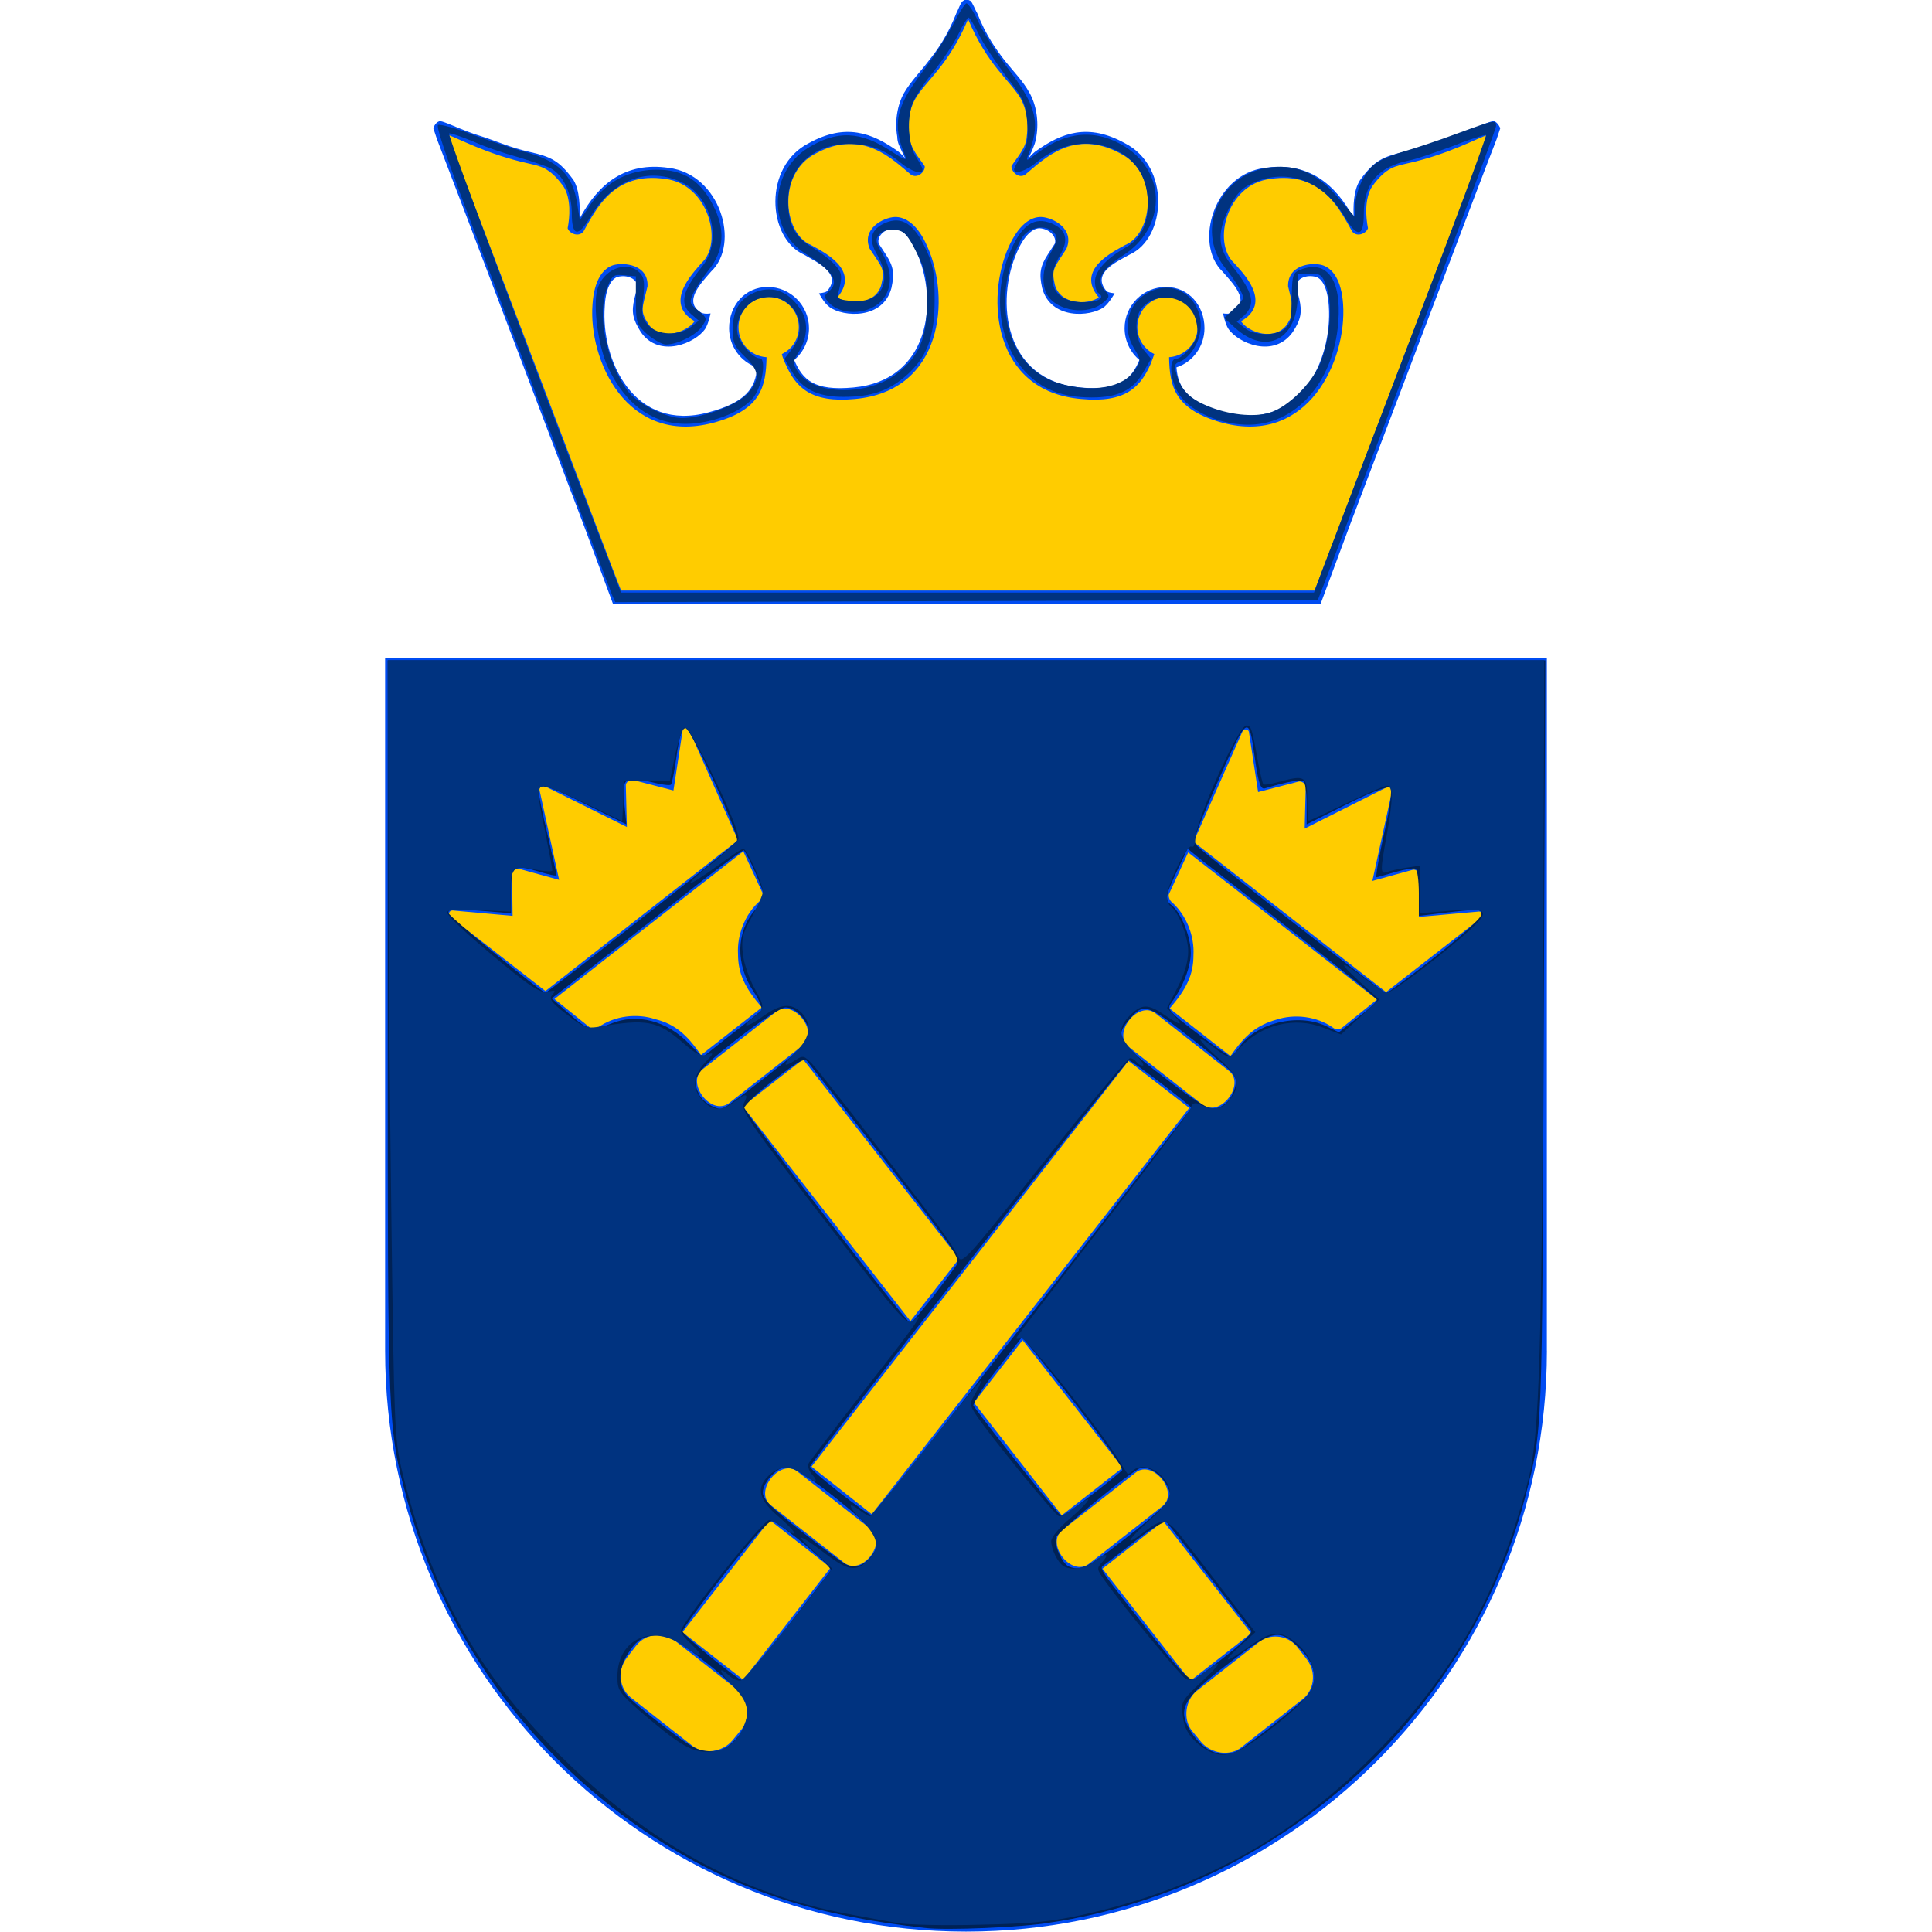<?xml version="1.0" encoding="utf-8"?>
<!-- Generator: Adobe Illustrator 26.5.0, SVG Export Plug-In . SVG Version: 6.00 Build 0)  -->
<svg version="1.1" id="Layer_1" xmlns="http://www.w3.org/2000/svg" xmlns:xlink="http://www.w3.org/1999/xlink" x="0px" y="0px"
	 viewBox="0 0 512 512" style="enable-background:new 0 0 512 512;" xml:space="preserve">
<style type="text/css">
	.st0{fill:#004CF2;}
	.st1{fill:#FFCC00;}
	.st2{fill:#002255;}
	.st3{fill:#003380;}
</style>
<g id="XMLID_1_">
	<path id="XMLID_3_" class="st0" d="M409.94,357.96c0,84.96-68.98,153.94-153.94,153.94s-153.94-68.84-153.94-153.94V174.31h307.87
		V357.96L409.94,357.96z"/>
	<polygon id="XMLID_4_" class="st1" points="299.04,281.14 315.16,293.61 231.04,401.28 215.06,388.67 	"/>
	<path id="XMLID_5_" class="st1" d="M194.17,461.15c-2.8,3.36-7.85,3.79-10.65,1.54l-16.26-12.76c-2.94-2.24-3.93-7.01-1.12-10.65
		l2.38-3.08c2.8-3.65,7.71-3.65,10.51-1.26l16.26,12.76c2.94,2.38,3.65,7.29,1.4,10.37L194.17,461.15L194.17,461.15z"/>
	<path id="XMLID_6_" class="st1" d="M314.88,225.9l-5.05,10.94c-0.28,0.42,0,1.54,0.56,2.1c4.21,3.65,6.17,9.39,5.89,14.16
		c0,5.19-1.82,8.97-6.31,14.16l16.12,12.62c3.93-5.75,7.15-8.27,12.2-9.67c4.63-1.54,10.65-0.98,15.14,2.24
		c0.56,0.42,1.68,0.28,2.1,0l9.39-7.57L314.88,225.9L314.88,225.9z"/>
	<path id="XMLID_7_" class="st1" d="M367.32,262.91l25.38-19.77c0.42-0.28,0.28-1.82-1.12-1.54l-15.56,1.4l0.14-11.08
		c0-0.7-0.98-1.68-1.82-1.4l-10.65,2.94l5.19-23.69c0.14-0.42-0.14-0.84-0.28-1.12c-0.14-0.14-0.7-0.28-1.12,0l-21.73,10.94
		l0.28-11.08c0-0.84-1.12-1.54-1.82-1.4l-10.8,2.8l-2.38-15.56c0-1.4-1.54-1.12-1.68-0.7l-13.04,29.44L367.32,262.91L367.32,262.91z
		"/>
	<path id="XMLID_8_" class="st1" d="M325.68,283.8c4.49,3.5-2.24,12.48-7.01,8.97l-19.49-15.28c-4.63-3.65,2.52-12.48,7.01-8.97
		L325.68,283.8z"/>
	<path id="XMLID_9_" class="st1" d="M230.76,405.21c4.49,3.5-2.24,12.48-7.01,8.97l-19.49-15.28c-4.63-3.65,2.52-12.48,7.01-8.97
		L230.76,405.21z"/>
	<polygon id="XMLID_10_" class="st1" points="203.99,402.83 220.11,415.44 196.98,445.17 180.85,432.55 	"/>
	<path id="XMLID_13_" class="st1" d="M271,355.16l26.5,33.79l-16.12,12.62L258.1,371.7L271,355.16L271,355.16z M212.82,280.71
		l41.36,52.85l-12.9,16.54l-44.44-56.92L212.82,280.71z"/>
	<path id="XMLID_14_" class="st1" d="M318.25,461.57c2.8,3.36,7.85,3.79,10.65,1.54l16.26-12.76c2.94-2.24,3.93-7.01,1.12-10.65
		l-2.38-3.08c-2.8-3.65-7.71-3.65-10.51-1.26l-16.26,12.76c-2.94,2.38-3.65,7.29-1.4,10.37L318.25,461.57L318.25,461.57z"/>
	<path id="XMLID_15_" class="st1" d="M196.98,225.62l5.05,10.94c0.28,0.42,0,1.54-0.56,2.1c-4.21,3.65-6.17,9.39-5.89,14.16
		c0,5.19,1.82,8.97,6.31,14.16l-16.12,12.62c-3.93-5.75-7.15-8.27-12.2-9.53c-4.63-1.54-10.65-0.98-15.14,2.24
		c-0.56,0.42-1.68,0.28-2.1,0l-9.39-7.57L196.98,225.62L196.98,225.62z"/>
	<path id="XMLID_16_" class="st1" d="M144.54,262.63l-25.38-19.77c-0.42-0.28-0.28-1.82,1.12-1.54l15.56,1.4l-0.14-11.08
		c0-0.7,0.98-1.68,1.82-1.4l10.65,2.94L143,209.49c-0.14-0.42,0.14-0.84,0.28-1.12c0.14-0.14,0.7-0.28,1.12,0l21.73,10.8
		l-0.28-11.08c0-0.84,1.12-1.54,1.82-1.4l10.8,2.8l2.38-15.56c0-1.4,1.54-1.12,1.68-0.7l13.04,29.44L144.54,262.63L144.54,262.63z"
		/>
	<path id="XMLID_17_" class="st1" d="M186.18,283.38c-4.49,3.5,2.24,12.48,7.01,8.97l19.49-15.28c4.63-3.65-2.52-12.48-7.01-8.97
		L186.18,283.38L186.18,283.38z"/>
	<path id="XMLID_18_" class="st1" d="M281.52,405.49c-4.49,3.5,2.24,12.48,7.01,8.97l19.49-15.28c4.63-3.65-2.52-12.48-7.01-8.97
		L281.52,405.49z"/>
	<polygon id="XMLID_19_" class="st1" points="308.29,403.11 292.17,415.72 315.44,445.45 331.57,432.83 	"/>
	<path id="XMLID_20_" class="st0" d="M162.49,160.15l-7.71-20.75l-15.7-41.36c-11.36-30-22.85-60.14-23.27-61.13l-0.98-2.94
		c0,0,0.42-1.4,1.54-1.82c0.7-0.42,5.89,2.38,11.08,3.93c3.65,1.12,7.85,3.08,13.04,4.21c5.47,1.26,7.71,2.24,11.5,7.43
		c1.68,2.8,1.68,7.15,1.68,10.09c4.91-9.11,12.06-15,23.55-13.32c13.6,1.68,19.07,20.05,11.22,27.48c-2.38,2.8-7.71,7.99-2.52,10.94
		c1.12,0.42,2.38,0.14,2.38,0.14s-0.56,2.8-1.4,4.07c-2.52,3.79-12.2,7.99-17.1,0.84c-2.1-3.36-2.52-5.19-1.68-8.83l0.84-3.22
		c-0.14-1.96-2.66-3.22-5.33-2.52c-0.98,0.28-3.08,1.96-3.36,7.71c-1.12,14.44,7.85,33.51,27.48,28.18
		c9.95-2.66,12.48-6.45,12.9-11.92c-4.35-1.4-7.43-5.61-7.43-10.37c0-6.03,4.21-10.94,10.23-10.94c6.03,0,10.94,4.91,10.94,10.94
		c0,3.36-1.54,6.45-3.93,8.41c2.24,5.19,5.19,8.27,15.7,7.29c20.19-1.82,22.71-22.85,16.68-36.03c-2.38-5.47-4.91-6.17-5.89-6.17
		c-2.66,0.14-4.63,2.24-4.07,4.07l1.82,2.8c2.1,3.22,2.38,5.05,1.54,8.97c-2.24,8.41-12.76,7.71-16.4,5.05
		c-1.54-1.12-2.8-3.65-2.8-3.65s1.96-0.14,2.24-0.7c3.93-4.63-2.94-7.57-6.17-9.53c-9.81-4.35-10.94-23.41,1.26-29.58
		c9.67-5.33,16.68-2.8,23.69,2.24c0.7,0.56,1.4,1.26,1.82,1.82c-0.42-0.98-0.56-1.12-0.98-2.1c-0.56-1.12-1.12-2.24-1.12-3.65
		c-0.7-4.07,0-8.41,1.82-11.64c1.82-3.08,4.35-5.61,6.45-8.41c2.38-2.94,5.05-6.73,7.43-12.76c0.42-0.7,1.12-2.94,1.82-3.22
		c0.14-0.14,0.42-0.28,0.84-0.28c0.42,0,0.7,0.14,0.98,0.28c0.56,0.28,1.4,2.66,1.82,3.22c2.38,6.03,5.05,9.67,7.43,12.76
		c2.24,2.8,4.77,5.33,6.45,8.41c1.82,3.22,2.52,7.57,1.82,11.64c-0.14,1.4-0.7,2.52-1.12,3.65c-0.42,0.98-0.56,1.12-0.98,2.1
		c0.42-0.56,1.12-1.26,1.82-1.82c7.01-5.05,14.02-7.57,23.69-2.24c12.2,6.17,11.08,25.24,1.26,29.58
		c-3.22,1.82-10.09,4.77-6.17,9.53c0.28,0.56,2.24,0.7,2.24,0.7s-1.26,2.38-2.8,3.65c-3.65,2.66-14.16,3.36-16.4-5.05
		c-0.84-3.79-0.56-5.75,1.54-8.97l1.82-2.8c0.56-1.82-1.4-3.93-4.07-4.07c-0.98,0-3.5,0.7-5.89,6.17
		c-5.89,13.18-3.5,34.21,16.68,36.03c10.51,0.98,13.46-2.1,15.7-7.29c-2.38-1.96-3.93-5.05-3.93-8.41c0-6.03,4.91-10.94,10.94-10.94
		c6.03,0,10.23,4.91,10.23,10.94c0,4.77-3.08,8.97-7.43,10.37c0.42,5.47,2.94,9.25,12.9,11.92c19.63,5.19,28.46-13.74,27.48-28.18
		c-0.42-5.89-2.38-7.43-3.36-7.71c-2.66-0.7-5.19,0.42-5.33,2.52l0.84,3.22c0.84,3.65,0.42,5.61-1.68,8.83
		c-5.05,7.15-14.58,2.94-17.1-0.84c-0.84-1.26-1.4-4.07-1.4-4.07s1.26,0.28,2.38-0.14c5.33-3.08-0.14-8.13-2.52-10.94
		c-7.71-7.43-2.24-25.8,11.22-27.48c11.5-1.68,18.65,4.21,23.55,13.32c-0.14-2.94-0.14-7.29,1.68-10.09
		c3.79-5.19,6.03-6.17,11.5-7.43c5.19-1.12,9.39-3.08,13.04-4.21c5.19-1.68,10.37-4.35,11.08-3.93c0.98,0.42,1.54,1.82,1.54,1.82
		l-0.98,2.94c-0.42,0.98-11.92,31.12-23.27,61.13l-15.7,41.36l-7.71,20.75L162.49,160.15L162.49,160.15z"/>
	<path id="XMLID_21_" class="st1" d="M164.59,156.5c-0.28-0.28-45.14-118.89-46.12-120.85c2.94,0.98,10.51,5.19,21.17,7.57
		c3.5,0.84,5.89,0.98,9.67,6.17c2.1,3.22,1.68,8.27,1.12,11.08c0.42,1.4,2.94,2.52,4.21,0.84c3.22-5.61,7.85-15.98,21.73-13.88
		c11.36,1.4,15.42,16.96,9.53,22.29c-2.1,2.52-10.23,10.51-1.82,15.42c-2.1,2.94-8.97,5.33-12.2,0.84
		c-2.38-3.65-1.68-4.21-0.28-10.09c0.28-5.75-6.17-6.45-9.11-5.61c-2.66,0.84-5.05,3.93-5.47,10.37
		c-1.12,14.86,9.11,37.43,31.96,31.4c12.76-3.36,14.02-9.67,14.16-17.38c-4.21-0.28-7.43-3.65-7.43-7.99c0-4.35,3.5-7.99,7.99-7.99
		c4.35,0,7.99,3.5,7.99,7.99c0,3.22-1.82,5.89-4.49,7.15c0.14,0.7,0.56,1.82,0.98,2.66c2.66,6.03,6.59,10.37,18.37,9.25
		c23.41-2.1,25.38-26.78,19.21-40.38c-2.52-5.89-5.89-7.99-8.69-7.85c-2.94,0.14-8.83,3.08-6.59,8.41c3.36,5.05,4.07,5.33,3.08,9.53
		c-1.4,5.33-8.69,5.47-11.64,3.36c6.31-7.43-4.07-12.2-7.01-13.88c-7.43-3.08-8.97-19.07,1.26-24.25
		c12.34-6.73,20.33,1.54,25.24,5.61c1.68,1.12,3.79-0.7,3.65-2.24c-1.26-1.96-3.93-4.77-4.07-7.99c-0.56-3.5,0-7.15,1.54-9.81
		c2.94-5.05,8.83-8.83,14.02-21.17c5.19,12.34,11.08,16.12,14.02,21.17c1.4,2.66,2.1,6.17,1.54,9.81c-0.14,3.22-2.8,5.89-4.07,7.99
		c0,1.54,1.96,3.36,3.65,2.24c4.91-4.07,12.76-12.34,25.24-5.61c10.23,5.19,8.69,21.17,1.26,24.25c-2.94,1.68-13.32,6.45-7.01,13.88
		c-2.94,2.1-10.23,1.96-11.64-3.36c-0.98-4.21-0.14-4.49,3.08-9.53c2.24-5.33-3.65-8.27-6.59-8.41c-2.8-0.14-6.03,1.96-8.69,7.85
		c-6.17,13.6-4.21,38.41,19.21,40.38c11.78,1.12,15.7-3.22,18.37-9.25c0.28-0.7,0.7-1.82,0.98-2.66c-2.66-1.26-4.49-4.07-4.49-7.15
		c0-4.35,3.5-7.99,7.99-7.99c4.35,0,7.99,3.5,7.99,7.99c0,4.21-3.36,7.71-7.57,7.99c0.14,7.71,1.4,13.88,14.16,17.38
		c22.71,6.03,32.95-16.54,31.96-31.4c-0.42-6.45-2.8-9.53-5.47-10.37c-2.8-0.84-9.25-0.14-9.11,5.61c1.4,5.89,1.96,6.45-0.28,10.09
		c-3.22,4.49-10.09,2.24-12.2-0.84c8.55-4.91,0.42-12.9-1.82-15.42c-5.89-5.47-1.96-20.89,9.53-22.29
		c13.88-2.1,18.51,8.27,21.73,13.88c1.26,1.68,3.79,0.56,4.21-0.84c-0.56-2.8-0.98-7.85,1.12-11.08c3.79-5.19,6.17-5.33,9.67-6.17
		c10.65-2.38,18.09-6.59,21.17-7.57c-0.98,1.96-45.84,120.57-46.12,120.85H164.59L164.59,156.5z"/>
	<path id="XMLID_38_" class="st2" d="M245.06,510.92c-28.04-3.08-48.23-9.53-67.86-21.59c-34.49-21.17-58.88-53.56-69.26-91.69
		c-5.19-19.35-5.19-19.07-5.19-124.92v-97.72h153.38h153.38l-0.42,100.1c-0.42,106.13-0.28,103.61-4.77,121.13
		c-10.94,42.76-40.66,79.07-81.17,99.26c-13.32,6.59-29.58,11.78-44.86,14.02C271.14,510.78,250.39,511.62,245.06,510.92
		L245.06,510.92z M328.06,463.95c3.36-1.82,17.24-12.9,18.79-15c2.52-3.65,1.82-7.85-2.24-11.92c-5.89-5.89-7.15-5.47-21.73,5.89
		c-9.53,7.57-10.8,10.37-7.29,15.98C318.95,464.23,323.86,466.2,328.06,463.95L328.06,463.95z M194.73,461.15
		c3.36-3.36,4.35-6.87,3.08-10.37c-0.56-1.4-5.05-5.75-10.37-9.95c-7.71-6.03-10.09-7.43-12.62-7.43c-4.21,0-6.17,1.12-8.55,5.05
		c-2.38,3.79-2.52,8.13-0.28,10.65c0.84,1.12,5.33,4.91,9.95,8.41c7.29,5.61,8.83,6.45,12.2,6.59
		C191.09,464.09,192.35,463.53,194.73,461.15L194.73,461.15z M208.47,431.29c6.03-7.85,11.36-14.58,11.64-15.14
		c0.56-0.98-12.34-11.78-15.42-13.04c-0.84-0.28-5.19,4.49-12.62,13.88c-6.17,7.85-11.22,14.86-11.22,15.28
		c0,0.98,14.72,13.04,15.98,13.04C197.12,445.45,202.44,439.14,208.47,431.29z M324.84,438.86c4.49-3.5,7.15-6.17,6.73-6.73
		c-3.79-4.91-21.87-28.18-22.43-28.74c-0.42-0.42-3.79,1.54-7.85,4.63c-3.93,3.08-7.71,6.03-8.55,6.59
		c-1.54,1.26-2.52-0.28,15.42,22.43c4.21,5.33,7.29,8.41,8.13,8.13C316.85,444.89,320.77,442.08,324.84,438.86z M231.04,412.22
		c0.98-1.26,1.82-3.08,1.82-4.07c0-2.66-20.89-19.49-24.25-19.49c-2.52,0-6.45,4.07-6.45,6.87c0,1.82,2.24,4.07,10.51,10.51
		c5.75,4.49,11.08,8.55,11.92,8.69C226.84,415.72,229.08,414.74,231.04,412.22L231.04,412.22z M293.99,410.96
		c10.37-7.85,16.12-12.9,16.12-14.3c0-4.21-5.61-9.11-8.55-7.29c-4.49,2.66-21.31,16.68-21.73,18.09c-0.56,1.96,1.68,7.01,3.5,7.71
		C286.14,416.29,287.96,415.44,293.99,410.96z M273.81,347.59c22.99-29.58,41.92-53.84,41.92-53.98c0-0.56-15.84-12.62-16.54-12.62
		s-84.12,106.27-84.54,107.67c-0.14,0.84,15.7,13.32,16.54,12.9C231.61,401.42,250.67,377.17,273.81,347.59L273.81,347.59z
		 M289.37,396.1c4.07-3.08,7.57-6.03,7.99-6.45c0.7-0.56-8.41-12.9-23.27-31.4l-3.22-3.93l-6.73,8.69
		c-3.79,4.77-6.45,9.11-6.17,9.53c5.05,7.01,22.85,29.3,23.41,29.3C281.8,401.85,285.3,399.18,289.37,396.1L289.37,396.1z
		 M247.03,343.94c2.8-3.65,5.75-7.57,6.45-8.69c1.12-1.82-0.42-3.93-18.65-27.34c-10.94-14.02-20.33-25.94-20.89-26.64
		c-0.7-0.98-2.52,0-8.83,4.91c-4.35,3.36-7.85,6.73-7.85,7.43c0,1.26,43.18,57.2,44.02,57.06
		C241.56,350.67,244.08,347.59,247.03,343.94L247.03,343.94z M198.66,288.71c13.46-10.37,15.7-12.48,15.7-15
		c0-2.94-3.36-6.73-6.17-6.73c-1.12,0-6.59,3.5-12.9,8.41c-11.22,8.83-12.34,10.37-9.81,15c0.84,1.54,3.65,3.36,5.61,3.5
		C191.65,293.89,194.87,291.65,198.66,288.71L198.66,288.71z M324.84,292.35c1.12-0.84,2.24-2.94,2.52-4.49
		c0.56-2.8,0.14-3.22-9.81-11.22c-13.32-10.51-14.3-10.94-17.81-7.01c-4.63,5.19-4.21,6.03,11.08,17.66
		c4.77,3.65,9.39,6.59,10.37,6.59C322.17,294.03,323.86,293.19,324.84,292.35z M193.61,274.27c4.07-3.08,7.57-6.03,8.13-6.45
		c0.42-0.42-0.42-2.66-1.96-4.91c-4.91-7.29-4.77-15.84,0.28-21.73c1.26-1.54,2.24-3.36,2.24-4.21c0-1.26-4.07-10.37-5.19-11.64
		c-0.14-0.14-4.77,3.22-10.37,7.57c-5.47,4.35-16.82,13.18-25.24,19.77l-15.28,11.92l4.63,4.07c5.05,4.49,6.03,4.63,10.94,2.66
		c7.01-2.94,15-0.84,21.03,5.47c1.82,1.82,3.36,3.36,3.36,3.36S189.55,277.49,193.61,274.27L193.61,274.27z M328.34,277.63
		c4.21-6.45,15.56-9.25,22.99-5.75l3.5,1.68l5.05-3.93c2.8-2.1,5.05-4.21,5.05-4.63s-9.53-8.13-21.17-17.24
		c-11.64-9.11-22.85-17.95-25.1-19.63l-3.93-3.22l-2.8,5.89c-3.22,6.87-3.36,7.57-1.26,9.25c2.38,1.96,4.91,8.27,4.91,12.48
		c0,3.65-2.1,9.11-5.05,13.04c-1.4,1.82-1.12,2.24,6.59,8.13c4.49,3.36,8.41,6.17,8.83,6.17
		C326.38,280.01,327.5,278.89,328.34,277.63L328.34,277.63z M169.78,243.56c13.88-10.8,25.38-20.19,25.52-20.75
		c0.7-1.68-12.2-29.86-13.6-29.86c-0.98,0-1.68,2.24-2.38,7.29c-0.56,4.07-1.26,7.57-1.54,7.71c-0.28,0.28-2.52,0-5.19-0.7
		c-7.01-1.68-7.85-1.12-7.15,5.61l0.56,5.61l-10.23-5.05c-10.51-5.33-13.04-6.03-13.04-3.79c0,0.7,0.98,5.89,2.38,11.5
		c1.26,5.61,2.38,10.51,2.38,10.8c0,0.28-2.1-0.14-4.77-0.98c-6.73-1.96-7.29-1.54-7.29,5.33v5.75l-8.41-0.7
		c-7.29-0.56-8.41-0.42-8.13,0.7c0.28,0.98,24.25,20.75,25.66,21.03C144.54,263.33,155.9,254.5,169.78,243.56L169.78,243.56z
		 M380.21,253.66c6.59-5.19,12.2-10.23,12.34-11.22c0.28-1.68-0.42-1.68-13.04-0.14l-3.5,0.42v-6.03c0-3.36-0.42-6.17-0.84-6.45
		c-0.42-0.28-2.8,0.14-5.33,0.84s-4.77,1.4-5.05,1.4c-0.28,0,0.56-5.05,1.96-11.36c1.68-7.15,2.24-11.78,1.68-12.34
		c-0.56-0.56-4.77,0.98-11.5,4.35l-10.65,5.33V213c0-3.08-0.42-5.75-0.84-6.03c-0.84-0.42-4.21,0.14-10.23,1.96
		c-1.12,0.28-1.68-1.12-2.66-7.99c-1.68-12.06-1.82-11.92-10.8,8.41c-4.91,11.22-5.75,13.74-4.63,14.72
		c2.66,2.8,49.35,38.97,50.19,39.12C367.74,263.19,373.63,258.84,380.21,253.66L380.21,253.66z"/>
	<path id="XMLID_41_" class="st3" d="M238.05,509.66c-2.52-0.42-8.41-1.54-13.04-2.38c-28.32-5.19-53.7-19.07-76.69-42.2
		c-22.01-22.01-34.63-45-41.92-75.85c-1.82-7.85-1.96-12.06-2.66-65.05c-0.42-31.12-0.84-77.53-0.84-102.9l-0.14-46.27H256h153.24
		l-0.28,86.22c-0.28,96.18-0.98,119.45-3.93,130.8c-7.71,30.28-20.33,52.57-41.78,73.88c-21.45,21.45-45.7,34.63-75.57,41.36
		c-8.83,1.96-13.88,2.52-27.76,2.8C250.39,510.36,240.58,510.08,238.05,509.66L238.05,509.66z M333.95,460.31
		c10.51-7.85,14.3-11.92,14.3-15.56c0-3.93-2.1-7.57-5.89-10.23c-3.65-2.52-5.89-2.1-11.92,2.24c-5.89,4.21-6.73,3.93-1.82-0.56
		l4.07-3.65l-6.73-8.69c-3.65-4.77-8.83-11.5-11.5-14.86c-5.19-6.87-6.03-7.01-11.36-2.94c-5.33,4.07-4.49,2.24,1.26-2.94
		c6.45-5.75,7.01-7.99,3.5-11.92c-2.38-2.52-5.89-3.22-7.71-1.4c-0.56,0.56-1.26,0.98-1.4,0.7c-0.14-0.28-1.54-2.24-2.94-4.63
		c-5.89-9.11-24.11-31.68-25.24-31.26c-0.7,0.28-1.26,0.28-1.26,0c0-0.28,10.37-13.74,22.85-29.86
		c12.62-16.12,23.13-30.14,23.41-31.12c0.28-1.12,0.98-1.54,1.96-1.12c4.07,1.82,6.31,1.54,8.27-0.98c3.22-4.07,2.52-6.31-3.36-11.5
		c-5.47-4.91-5.89-6.45-0.7-2.38c3.79,2.94,4.21,2.94,7.01-0.14c5.61-6.03,14.44-8.13,21.87-5.19l4.77,1.82l5.05-4.63l5.05-4.63
		l-5.05-4.63c-6.17-5.61-5.47-6.03,1.26-0.98c2.66,2.1,5.33,3.79,5.89,3.79c1.26,0,12.06-8.13,19.63-14.58
		c8.27-7.15,7.85-7.99-2.52-7.15l-8.41,0.7v-6.31v-6.31l-3.65,0.56c-1.96,0.28-4.35,0.84-5.05,1.12c-1.82,0.7-1.82-0.28-0.14-9.53
		c1.68-9.11,1.82-13.32,0.14-13.32c-0.7,0-5.47,2.1-10.8,4.63c-5.19,2.52-9.67,4.63-9.95,4.63c-0.28,0-0.42-2.52-0.42-5.61
		c0-6.31-0.56-6.59-7.71-4.63c-1.96,0.56-3.79,0.84-3.93,0.56c-0.14-0.14-0.84-2.8-1.4-5.89c-1.54-8.83-1.82-9.67-3.08-9.67
		c-2.1,0-13.6,25.66-13.6,30.28c0,1.4-0.42,2.1-0.98,1.82c-1.12-0.7-6.45,10.23-6.45,13.18c0,1.12,0.42,2.24,0.98,2.66
		c1.96,1.26,4.63,7.99,4.63,11.92c0,2.66-0.98,6.03-2.8,9.53l-2.8,5.47l1.96,2.1c2.52,2.8,1.68,2.66-2.66-0.28
		c-4.35-2.94-6.03-2.94-9.11,0.14c-3.36,3.36-3.08,5.61,0.98,9.81c1.96,1.96,2.94,3.5,2.38,3.5c-0.56,0-1.26-0.42-1.68-0.98
		s-1.12-0.98-1.68-0.98c-0.7,0-10.94,12.34-22.85,27.48c-21.45,27.06-21.73,27.34-22.85,24.81c-0.56-1.4-3.93-6.31-7.43-10.94
		c-13.04-17.1-28.74-37.29-30.98-39.68c-2.24-2.38-2.52-2.52-4.63-1.12c-3.5,2.24-3.36,1.12,0.28-2.38
		c3.79-3.65,4.21-7.29,1.4-10.23c-2.66-2.66-5.61-2.38-10.23,0.98c-4.21,3.08-6.31,3.22-2.38,0.14c2.94-2.24,2.94-2.66,0-7.85
		c-1.26-2.38-2.66-6.31-2.94-8.83c-0.42-4.07-0.14-5.33,2.38-9.81c1.54-2.8,2.94-5.89,2.94-6.73c0-1.96-4.35-11.36-5.19-11.36
		c-0.42,0-3.5,2.1-7.15,4.77c-3.5,2.52-6.59,4.49-6.87,4.35c-0.28-0.28,2.52-2.8,6.17-5.61c3.65-2.94,6.59-5.75,6.59-6.17
		c0-3.79-12.76-29.86-14.3-29.44c-0.56,0.14-1.68,3.5-2.52,7.29l-1.4,6.87h-6.03h-6.03l-0.28,5.33l-0.28,5.33l-9.53-4.63
		c-5.19-2.52-10.23-4.63-11.08-4.63c-2.1,0-2.1,1.4,0.28,12.48c0.98,4.91,1.82,9.39,1.82,9.81s-1.96,0.28-4.21-0.14
		c-6.17-1.26-6.87-0.7-6.87,5.61v5.47l-8.41-0.42c-5.47-0.28-8.41,0-8.41,0.56c0,1.12,8.13,8.41,18.09,16.4
		c5.19,4.07,7.01,5.05,8.69,4.63c1.96-0.42,2.1-0.28,1.12,0.84c-0.98,1.12-0.28,2.1,3.79,5.19c4.21,3.36,5.33,3.79,8.13,3.36
		c13.18-2.24,15.98-1.68,22.71,4.21c3.36,2.94,4.77,3.65,6.31,3.08c1.96-0.56,1.96-0.42-0.56,2.24c-3.22,3.5-3.36,6.87-0.56,9.95
		c2.52,2.8,5.19,2.8,8.27,0.42c2.94-2.38,4.07-2.38,2.8,0c-1.12,2.1,0.28,4.21,23.27,33.93c18.93,24.39,19.77,25.38,21.59,23.83
		c3.36-2.8,0.98,0.7-12.76,18.23c-7.85,10.09-14.58,18.93-15,19.63s-0.14,1.96,0.84,3.08c2.1,2.38,0.56,2.24-2.38,0
		c-3.08-2.38-6.31-2.38-8.97,0.14c-3.65,3.36-2.8,6.59,2.52,11.08c4.91,4.21,5.61,6.03,1.12,2.8c-1.54-1.12-3.22-1.96-3.65-1.96
		c-1.68,0-23.41,27.34-23.41,29.44c0,0.56,1.26,2.1,2.8,3.5c3.79,3.65,2.8,3.93-1.96,0.56c-8.41-6.17-17.66-1.96-17.66,7.99
		c0,3.65,0.42,4.21,5.75,8.97c10.09,8.69,13.6,10.94,17.81,10.94c4.49,0,7.43-1.82,9.39-5.61c2.38-4.63,1.82-7.57-2.24-11.64
		c-3.65-3.65-4.49-6.03-0.98-2.8c0.98,0.84,2.38,1.4,3.08,1.12c1.12-0.42,13.88-15.98,21.45-26.08l2.66-3.5l-4.49-4.21
		c-5.89-5.33-4.63-5.33,2.38,0c6.17,4.77,8.41,5.19,11.64,1.96c3.22-3.22,2.8-5.89-1.68-10.51c-3.79-3.93-3.93-5.33-0.28-2.52
		c0.98,0.7,2.1,1.4,2.38,1.4s7.01-8.13,14.86-18.09c7.85-9.95,14.44-17.95,14.58-17.81c0.14,0.14-0.42,1.68-1.4,3.22
		c-1.54,2.66-1.54,3.08-0.28,5.19c2.94,4.77,21.45,27.48,22.43,27.48c0.56,0,2.52-1.12,4.21-2.38c5.19-3.93,4.35-1.96-1.12,2.8
		c-3.08,2.52-5.19,5.19-5.19,6.17c0,2.1,1.68,5.61,3.22,6.59c1.82,1.26,5.61,0.7,7.99-1.12c3.08-2.38,4.49-2.38,2.38,0
		c-1.68,1.82-1.54,1.96,0.84,5.33c4.49,6.31,19.63,24.67,21.17,25.66c1.12,0.7,2.38,0.28,4.77-1.54c5.33-4.07,5.05-2.8-0.7,2.52
		c-5.19,4.91-5.33,5.19-4.77,9.11c0.42,3.08,1.4,4.77,3.79,7.01C322.87,466.48,325.96,466.06,333.95,460.31L333.95,460.31
		L333.95,460.31z"/>
	<path id="XMLID_44_" class="st3" d="M162.35,158.04c-0.42-1.12-8.41-22.01-17.52-46.27c-9.25-24.25-19.63-51.73-23.13-61.13
		s-6.17-17.24-5.61-17.52c0.42-0.28,4.77,0.84,9.39,2.66c4.77,1.68,10.65,3.65,13.18,4.35c9.25,2.38,13.18,6.17,14.3,13.88l0.7,4.35
		l2.66-3.93c3.93-5.75,9.11-8.83,15.84-9.39c7.99-0.56,13.04,2.1,16.68,9.11c3.5,6.59,3.08,12.34-1.12,17.52
		c-1.54,1.96-3.36,4.77-4.07,6.17c-0.98,2.24-0.98,2.66,1.4,4.49c2.38,1.96,2.38,2.1,0.98,4.21c-1.68,2.38-6.59,4.77-9.53,4.77
		c-0.98,0-3.22-1.26-4.91-2.66c-2.8-2.52-3.08-3.08-3.08-9.11v-6.31l-3.08-0.28c-2.8-0.28-3.22,0-4.49,3.22
		c-2.8,6.73-0.42,19.35,5.33,27.34c2.38,3.36,10.23,7.29,14.44,7.29c5.47,0,14.86-3.5,17.52-6.59c3.22-3.79,3.08-5.89-0.84-9.67
		c-2.66-2.52-3.22-3.79-3.22-6.87c0-5.19,1.54-8.13,5.33-9.95c4.77-2.24,9.25-0.84,12.62,4.21c2.1,3.08,1.96,7.29-0.28,11.08
		c-1.82,2.94-1.82,3.22-0.42,5.47c4.21,6.45,19.07,6.59,26.78,0.14c5.61-4.63,7.43-9.25,7.43-18.37c0-7.01-0.28-8.55-2.8-13.46
		c-2.38-4.77-3.22-5.61-5.61-5.89c-1.82-0.14-3.36,0.28-4.21,1.26c-1.12,1.26-0.98,2.1,0.84,5.05c3.5,6.03,2.24,12.06-2.94,14.44
		c-3.79,1.82-8.83,1.12-11.22-1.4c-1.4-1.54-1.4-1.82-0.14-2.94c3.08-2.52,1.4-5.33-6.31-10.23c-9.81-6.31-9.39-21.31,0.7-27.76
		c7.85-4.91,14.16-4.63,22.57,0.98c3.22,2.1,3.93,2.38,3.36,0.98c-3.5-8.27-2.52-12.9,4.63-22.29c2.8-3.65,6.31-9.25,7.99-12.34
		c1.54-3.08,3.22-5.75,3.65-5.75c0.42,0,1.96,2.24,3.22,5.05c1.26,2.8,5.05,8.55,8.27,12.9c7.29,9.67,8.13,14.02,4.77,22.43
		c-0.56,1.54-0.28,1.4,2.52-0.7c7.71-5.89,15.7-6.45,23.27-1.68c11.08,7.01,10.8,21.59-0.7,28.88c-5.61,3.65-7.15,6.45-4.77,9.11
		c1.4,1.54,1.4,1.82-0.28,3.22c-4.07,3.65-12.48,2.38-15-2.1c-1.54-2.94-1.12-7.29,1.12-11.22c1.68-3.08,1.82-3.79,0.84-5.05
		c-1.96-2.24-6.17-1.82-8.27,0.84c-0.98,1.26-2.52,5.05-3.5,8.27c-3.93,14.3,1.68,27.34,12.9,30.7c8.97,2.66,17.24,1.26,20.33-3.65
		c1.54-2.24,1.54-2.52-0.28-5.47c-3.5-5.75-1.68-12.34,4.21-15.14c9.11-4.35,17.1,6.03,11.64,15c-0.98,1.68-2.66,3.22-3.65,3.5
		c-1.54,0.56-1.68,0.98-0.98,3.5c1.12,3.93,3.36,6.31,8.13,8.27c5.61,2.38,12.34,3.08,16.54,1.82c4.91-1.54,10.94-7.57,13.32-12.9
		c2.52-6.03,3.5-15.28,1.82-20.19c-1.12-3.36-1.54-3.79-4.49-3.79h-3.22v5.75c0,11.64-8.27,16.12-16.54,8.69l-2.94-2.66l2.52-2.38
		c1.4-1.26,2.52-2.66,2.52-2.94c0-1.12-2.1-4.63-4.91-8.13c-7.99-10.09-0.98-25.24,12.48-26.5c6.87-0.7,12.06,1.68,17.52,7.99
		l4.63,5.33v-3.08c0-3.93,2.38-8.97,5.33-11.22c1.26-0.98,4.63-2.38,7.57-3.22c2.94-0.84,9.25-2.94,14.16-4.77
		c9.95-3.65,10.23-3.65,10.23-1.96c0,0.98-16.54,45.14-45.98,122.39l-1.26,3.22l-93.09,0.28l-93.09,0.28L162.35,158.04
		L162.35,158.04z M350.07,152.01c1.12-2.94,11.5-30.28,23.13-60.71s20.89-55.38,20.61-55.52c-0.28-0.14-4.35,1.12-8.83,2.94
		c-4.63,1.68-9.81,3.5-11.5,3.79c-8.27,1.68-12.06,6.17-12.06,14.16c0,6.17-1.68,6.45-5.05,0.84c-5.61-9.53-15.28-13.18-24.39-8.97
		c-3.08,1.4-4.35,2.8-6.45,7.01c-3.08,6.31-2.8,10.37,1.26,15.28c5.33,6.73,6.03,9.81,2.94,12.76l-1.96,1.68l2.1,1.68
		c2.52,2.1,8.55,2.1,10.65,0.14c1.68-1.68,1.68-1.96,1.82-9.25c0.14-5.05,0.28-5.61,2.52-6.45c6.87-2.52,10.65,2.8,9.81,13.88
		c-1.26,16.96-12.34,28.46-25.94,27.2c-6.87-0.56-13.6-3.93-16.26-7.99c-2.38-3.5-2.8-9.39-0.84-9.39c1.54,0,4.91-3.65,5.61-6.17
		c0.28-1.12,0-3.5-0.7-5.19c-2.38-5.61-10.51-6.59-14.16-1.82c-1.82,2.52-1.54,7.99,0.7,10.8l1.96,2.38l-2.1,3.65
		c-2.66,4.63-6.59,6.59-13.6,6.59c-7.85,0-13.32-2.1-17.81-7.01c-7.15-7.71-8.55-21.31-3.5-32.39c2.94-6.45,6.17-8.55,10.65-6.73
		c3.93,1.68,4.63,4.35,2.24,8.41c-4.21,7.15-1.68,12.48,6.17,12.48c3.93,0,5.89-1.12,4.07-2.38c-0.56-0.28-0.98-1.68-0.98-3.08
		c0-2.8,2.94-6.03,7.99-8.97c4.07-2.24,6.03-6.17,6.03-11.64c0-6.31-2.52-10.94-7.57-13.74c-7.01-3.79-15.56-2.66-22.01,2.8
		c-2.66,2.24-5.89,3.22-5.89,1.82c0-0.28,0.84-1.96,1.96-3.79c1.54-2.52,1.82-4.21,1.54-8.69c-0.42-4.91-0.84-6.17-5.61-12.2
		c-2.8-3.79-6.17-8.83-7.29-11.22s-2.38-4.35-2.66-4.35c-0.28,0-1.54,1.96-2.66,4.35c-1.12,2.38-4.21,7.01-6.73,10.09
		c-2.52,3.08-4.91,6.87-5.47,8.27c-1.54,4.21-1.12,10.94,0.84,14.02c0.98,1.54,1.82,3.08,1.82,3.5c0,1.54-3.08,0.56-5.89-1.82
		c-4.21-3.5-8.13-4.91-13.74-4.91c-9.25,0-15.84,6.17-15.98,14.72c-0.14,6.31,1.68,9.95,6.31,12.62c2.1,1.26,4.91,3.36,6.03,4.63
		c2.1,2.24,2.1,3.08,0.84,7.99c-0.28,1.12,0.7,1.4,4.07,1.68c7.57,0.42,10.51-5.19,6.31-12.34c-2.38-4.07-1.68-6.73,2.24-8.41
		c4.35-1.82,7.57,0.28,10.65,6.87c2.1,4.49,2.38,6.45,2.38,13.6c0,10.09-2.1,15.28-7.71,20.19c-4.63,3.93-9.11,5.47-16.54,5.47
		c-6.73,0-10.94-2.1-13.6-6.73l-1.96-3.36l1.96-2.52c5.47-7.01-0.7-16.12-8.97-13.32c-3.65,1.26-6.31,6.03-5.33,9.53
		c0.84,2.66,4.07,6.17,5.75,6.17c1.82,0,0.84,6.87-1.4,10.09c-2.52,3.5-9.11,6.45-15.56,7.15c-10.23,1.12-18.37-4.21-23.41-15.28
		c-2.38-5.33-3.79-15.56-2.66-20.05c1.4-5.47,7.85-7.99,11.22-4.63c1.26,1.26,1.4,2.52,0.98,6.73c-0.56,4.49-0.28,5.47,1.4,7.29
		c2.38,2.66,8.13,2.8,11.22,0.42l2.1-1.68l-1.96-1.68c-3.22-2.8-2.38-6.17,2.8-12.62c5.47-6.59,2.66-18.51-5.19-22.29
		c-8.97-4.35-18.51-0.84-24.39,9.11c-3.22,5.47-4.91,5.19-4.91-0.98c0-5.33-2.24-10.09-5.61-11.92c-1.12-0.56-4.91-1.82-8.55-2.94
		c-3.65-0.98-8.97-2.8-12.06-4.21c-3.08-1.26-5.89-2.24-6.31-2.1c-0.56,0.28,25.24,68.98,43.18,115.38l2.38,6.31h91.83h91.83
		L350.07,152.01L350.07,152.01z"/>
</g>
</svg>
